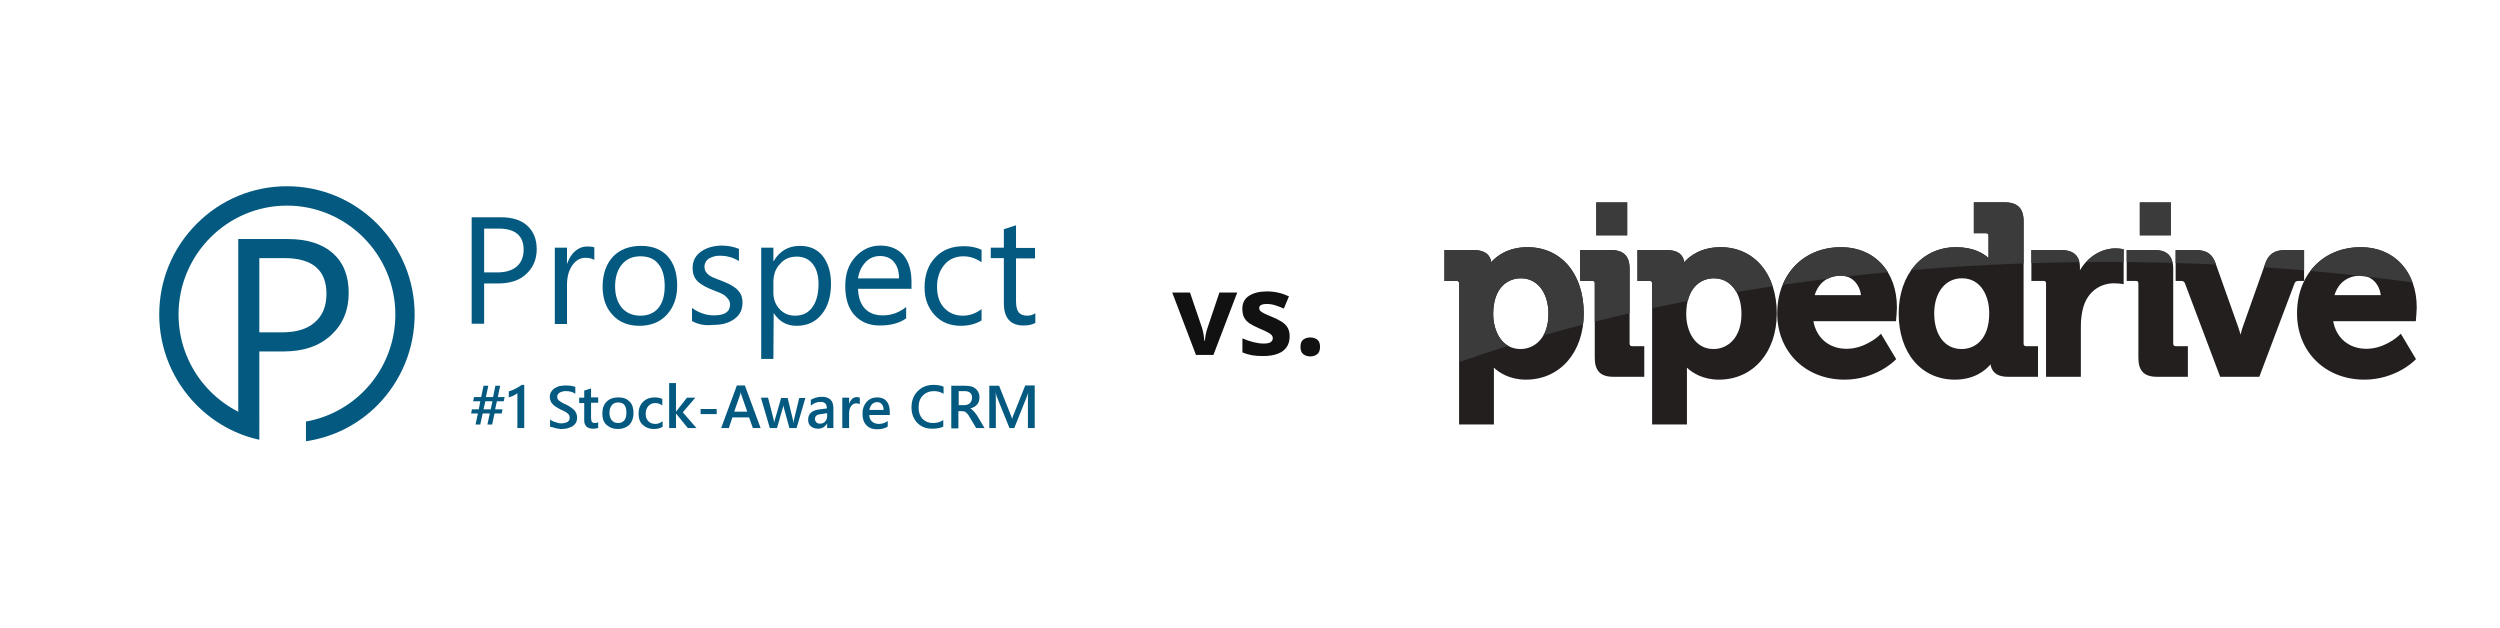 <svg xmlns="http://www.w3.org/2000/svg" xmlns:xlink="http://www.w3.org/1999/xlink" width="689" zoomAndPan="magnify" viewBox="0 0 516.75 129.75" height="173" preserveAspectRatio="xMidYMid meet" version="1.0"><defs><g/><clipPath id="c2586d3d05"><path d="M 329 41.715 L 337 41.715 L 337 49 L 329 49 Z M 329 41.715 " clip-rule="nonzero"/></clipPath><clipPath id="11bdbd628b"><path d="M 442 41.715 L 449 41.715 L 449 49 L 442 49 Z M 442 41.715 " clip-rule="nonzero"/></clipPath><clipPath id="d08c575c81"><path d="M 298.367 51 L 328 51 L 328 88 L 298.367 88 Z M 298.367 51 " clip-rule="nonzero"/></clipPath><clipPath id="af9bed16cc"><path d="M 392 41.715 L 422 41.715 L 422 79 L 392 79 Z M 392 41.715 " clip-rule="nonzero"/></clipPath><clipPath id="635bdb9fd9"><path d="M 474 51 L 499.727 51 L 499.727 79 L 474 79 Z M 474 51 " clip-rule="nonzero"/></clipPath><clipPath id="064bb6f99f"><path d="M 298.367 51 L 328 51 L 328 75 L 298.367 75 Z M 298.367 51 " clip-rule="nonzero"/></clipPath><clipPath id="d37e9deeda"><path d="M 329 41.715 L 337 41.715 L 337 49 L 329 49 Z M 329 41.715 " clip-rule="nonzero"/></clipPath><clipPath id="d935c3596c"><path d="M 395 41.715 L 419 41.715 L 419 56 L 395 56 Z M 395 41.715 " clip-rule="nonzero"/></clipPath><clipPath id="e5dcc9a1b7"><path d="M 442 41.715 L 449 41.715 L 449 49 L 442 49 Z M 442 41.715 " clip-rule="nonzero"/></clipPath></defs><path fill="#045980" d="M 104.309 82.078 L 104.121 82.941 L 102.711 82.941 L 102.344 84.605 L 103.879 84.605 L 103.691 85.469 L 102.219 85.469 L 101.73 87.75 L 100.746 87.75 L 101.238 85.469 L 99.766 85.469 L 99.273 87.75 L 98.293 87.75 L 98.781 85.469 L 97.371 85.469 L 97.555 84.605 L 98.965 84.605 L 99.273 82.941 L 97.801 82.941 L 97.984 82.078 L 99.457 82.078 L 99.949 79.734 L 100.93 79.734 L 100.441 82.078 L 101.914 82.078 L 102.402 79.734 L 103.387 79.734 L 102.895 82.078 Z M 101.789 82.941 L 100.316 82.941 L 99.949 84.605 L 101.422 84.605 Z M 101.789 82.941 " fill-opacity="1" fill-rule="nonzero"/><path fill="#045980" d="M 108.359 79.488 L 108.359 88.488 L 106.945 88.488 L 106.945 81.277 C 106.699 81.461 106.395 81.648 106.148 81.77 C 105.902 81.895 105.535 82.016 105.168 82.141 L 105.168 80.906 C 105.41 80.844 105.656 80.723 105.84 80.66 C 106.086 80.598 106.27 80.477 106.516 80.352 C 106.762 80.23 106.945 80.105 107.191 79.98 C 107.438 79.859 107.621 79.676 107.867 79.551 L 108.359 79.551 Z M 108.359 79.488 " fill-opacity="1" fill-rule="nonzero"/><path fill="#045980" d="M 113.699 88.18 L 113.699 86.703 C 113.82 86.824 114.004 86.949 114.191 87.012 C 114.375 87.133 114.559 87.195 114.805 87.258 C 114.988 87.316 115.234 87.379 115.418 87.441 C 115.602 87.504 115.848 87.504 115.969 87.504 C 116.582 87.504 117.012 87.379 117.32 87.195 C 117.629 87.012 117.75 86.703 117.75 86.332 C 117.75 86.148 117.688 85.961 117.629 85.777 C 117.504 85.652 117.383 85.469 117.199 85.344 C 117.012 85.223 116.828 85.098 116.582 84.977 C 116.34 84.852 116.094 84.73 115.785 84.605 C 115.48 84.422 115.234 84.297 114.926 84.113 C 114.68 83.926 114.434 83.742 114.25 83.559 C 114.066 83.371 113.883 83.125 113.82 82.879 C 113.699 82.633 113.637 82.324 113.637 82.016 C 113.637 81.586 113.762 81.215 113.945 80.969 C 114.129 80.66 114.375 80.414 114.68 80.23 C 114.988 80.043 115.355 79.859 115.723 79.797 C 116.094 79.734 116.523 79.676 116.891 79.676 C 117.812 79.676 118.488 79.797 118.918 79.98 L 118.918 81.398 C 118.426 81.031 117.75 80.844 117.012 80.844 C 116.77 80.844 116.582 80.844 116.34 80.906 C 116.094 80.969 115.91 81.031 115.785 81.094 C 115.602 81.215 115.48 81.277 115.355 81.461 C 115.234 81.586 115.172 81.77 115.172 82.016 C 115.172 82.203 115.234 82.387 115.293 82.508 C 115.355 82.633 115.48 82.758 115.664 82.879 C 115.848 83.004 116.031 83.125 116.215 83.25 C 116.398 83.371 116.707 83.496 117.012 83.621 C 117.32 83.805 117.629 83.926 117.871 84.113 C 118.117 84.297 118.363 84.48 118.609 84.668 C 118.793 84.852 118.977 85.098 119.102 85.406 C 119.223 85.652 119.285 85.961 119.285 86.27 C 119.285 86.703 119.223 87.07 119.039 87.379 C 118.855 87.688 118.609 87.934 118.301 88.121 C 117.996 88.305 117.629 88.426 117.258 88.551 C 116.891 88.613 116.461 88.676 116.031 88.676 C 115.91 88.676 115.723 88.676 115.48 88.613 C 115.293 88.613 115.051 88.551 114.805 88.488 C 114.559 88.426 114.375 88.367 114.191 88.305 C 114.004 88.305 113.82 88.242 113.699 88.18 Z M 113.699 88.18 " fill-opacity="1" fill-rule="nonzero"/><path fill="#045980" d="M 123.703 88.426 C 123.398 88.551 123.09 88.613 122.602 88.613 C 121.371 88.613 120.758 87.996 120.758 86.887 L 120.758 83.312 L 119.715 83.312 L 119.715 82.203 L 120.758 82.203 L 120.758 80.723 L 122.172 80.289 L 122.172 82.141 L 123.645 82.141 L 123.645 83.25 L 122.172 83.25 L 122.172 86.395 C 122.172 86.762 122.23 87.012 122.355 87.195 C 122.477 87.379 122.723 87.441 123.031 87.441 C 123.273 87.441 123.461 87.379 123.645 87.258 L 123.645 88.426 Z M 123.703 88.426 " fill-opacity="1" fill-rule="nonzero"/><path fill="#045980" d="M 127.695 88.676 C 126.711 88.676 125.977 88.367 125.363 87.812 C 124.75 87.258 124.504 86.453 124.504 85.469 C 124.504 84.422 124.809 83.559 125.422 83.004 C 126.039 82.387 126.836 82.141 127.879 82.141 C 128.859 82.141 129.598 82.449 130.148 83.004 C 130.703 83.559 130.949 84.359 130.949 85.406 C 130.949 86.395 130.641 87.195 130.09 87.812 C 129.477 88.367 128.676 88.676 127.695 88.676 Z M 127.758 83.188 C 127.203 83.188 126.773 83.371 126.469 83.742 C 126.16 84.113 125.977 84.668 125.977 85.344 C 125.977 86.023 126.16 86.516 126.469 86.887 C 126.773 87.258 127.203 87.441 127.758 87.441 C 128.309 87.441 128.738 87.258 129.047 86.887 C 129.352 86.516 129.477 85.961 129.477 85.285 C 129.477 84.605 129.352 84.051 129.047 83.68 C 128.738 83.312 128.309 83.188 127.758 83.188 Z M 127.758 83.188 " fill-opacity="1" fill-rule="nonzero"/><path fill="#045980" d="M 136.902 88.242 C 136.41 88.551 135.797 88.676 135.121 88.676 C 134.203 88.676 133.465 88.367 132.852 87.812 C 132.238 87.258 131.992 86.453 131.992 85.531 C 131.992 84.48 132.297 83.68 132.914 83.066 C 133.527 82.449 134.324 82.141 135.367 82.141 C 135.922 82.141 136.41 82.262 136.902 82.449 L 136.902 83.805 C 136.473 83.496 135.98 83.312 135.492 83.312 C 134.875 83.312 134.387 83.496 134.016 83.926 C 133.648 84.359 133.465 84.852 133.465 85.531 C 133.465 86.207 133.648 86.703 134.016 87.07 C 134.387 87.441 134.875 87.625 135.492 87.625 C 135.98 87.625 136.473 87.441 136.965 87.07 L 136.965 88.242 Z M 136.902 88.242 " fill-opacity="1" fill-rule="nonzero"/><path fill="#045980" d="M 143.961 88.488 L 142.18 88.488 L 139.727 85.469 L 139.727 88.488 L 138.312 88.488 L 138.312 79.18 L 139.727 79.18 L 139.727 85.098 L 141.996 82.203 L 143.715 82.203 L 141.137 85.223 Z M 143.961 88.488 " fill-opacity="1" fill-rule="nonzero"/><path fill="#045980" d="M 144.82 84.543 L 148.137 84.543 L 148.137 85.594 L 144.82 85.594 Z M 144.82 84.543 " fill-opacity="1" fill-rule="nonzero"/><path fill="#045980" d="M 157.223 88.488 L 155.625 88.488 L 154.828 86.27 L 151.391 86.27 L 150.652 88.488 L 149.059 88.488 L 152.309 79.676 L 153.969 79.676 Z M 154.457 85.098 L 153.23 81.586 C 153.168 81.461 153.168 81.277 153.109 81.031 C 153.047 81.277 153.047 81.461 152.984 81.586 L 151.758 85.098 Z M 154.457 85.098 " fill-opacity="1" fill-rule="nonzero"/><path fill="#045980" d="M 166.488 82.203 L 164.648 88.488 L 163.176 88.488 L 162.008 84.234 C 161.949 84.051 161.949 83.867 161.949 83.68 C 161.949 83.805 161.887 83.988 161.824 84.234 L 160.598 88.488 L 159.125 88.488 L 157.281 82.203 L 158.754 82.203 L 159.922 86.762 C 159.984 86.887 159.984 87.07 159.984 87.316 L 160.043 87.316 C 160.043 87.133 160.105 86.949 160.168 86.762 L 161.457 82.262 L 162.809 82.262 L 163.91 86.824 C 163.973 86.949 163.973 87.133 163.973 87.379 L 164.035 87.379 C 164.035 87.258 164.098 87.07 164.098 86.824 L 165.199 82.262 L 166.488 82.262 Z M 166.488 82.203 " fill-opacity="1" fill-rule="nonzero"/><path fill="#045980" d="M 172.32 88.488 L 170.973 88.488 L 170.973 87.504 C 170.543 88.242 169.926 88.613 169.066 88.613 C 168.453 88.613 167.965 88.426 167.594 88.121 C 167.227 87.812 167.043 87.316 167.043 86.762 C 167.043 85.594 167.719 84.914 169.066 84.668 L 170.91 84.422 C 170.91 83.496 170.48 83.066 169.621 83.066 C 168.883 83.066 168.207 83.312 167.594 83.867 L 167.594 82.633 C 168.27 82.262 169.008 82.016 169.867 82.016 C 171.461 82.016 172.262 82.816 172.262 84.359 L 172.262 88.488 Z M 170.973 85.406 L 169.684 85.594 C 169.254 85.652 168.945 85.715 168.762 85.898 C 168.578 86.023 168.453 86.27 168.453 86.641 C 168.453 86.887 168.578 87.133 168.762 87.316 C 168.945 87.504 169.191 87.566 169.496 87.566 C 169.926 87.566 170.297 87.441 170.543 87.133 C 170.848 86.824 170.973 86.453 170.973 85.961 Z M 170.973 85.406 " fill-opacity="1" fill-rule="nonzero"/><path fill="#045980" d="M 177.723 83.559 C 177.539 83.434 177.293 83.371 176.988 83.371 C 176.559 83.371 176.188 83.559 175.945 83.926 C 175.637 84.297 175.512 84.852 175.512 85.469 L 175.512 88.488 L 174.102 88.488 L 174.102 82.203 L 175.512 82.203 L 175.512 83.496 C 175.637 83.066 175.883 82.695 176.129 82.449 C 176.434 82.203 176.742 82.078 177.109 82.078 C 177.355 82.078 177.539 82.141 177.723 82.203 Z M 177.723 83.559 " fill-opacity="1" fill-rule="nonzero"/><path fill="#045980" d="M 183.984 85.777 L 179.688 85.777 C 179.688 86.332 179.871 86.824 180.242 87.133 C 180.609 87.441 181.039 87.625 181.652 87.625 C 182.328 87.625 182.941 87.441 183.492 87.012 L 183.492 88.18 C 182.941 88.551 182.145 88.734 181.223 88.734 C 180.301 88.734 179.566 88.426 179.074 87.871 C 178.523 87.316 178.277 86.516 178.277 85.469 C 178.277 84.48 178.582 83.68 179.137 83.066 C 179.688 82.449 180.426 82.141 181.285 82.141 C 182.145 82.141 182.82 82.387 183.25 82.941 C 183.738 83.496 183.922 84.234 183.922 85.223 L 183.922 85.777 Z M 182.633 84.73 C 182.633 84.234 182.512 83.805 182.266 83.559 C 182.02 83.25 181.715 83.125 181.285 83.125 C 180.855 83.125 180.547 83.25 180.242 83.559 C 179.934 83.867 179.812 84.234 179.688 84.73 Z M 182.633 84.73 " fill-opacity="1" fill-rule="nonzero"/><path fill="#045980" d="M 195.094 88.121 C 194.422 88.488 193.621 88.613 192.641 88.613 C 191.352 88.613 190.367 88.18 189.57 87.379 C 188.836 86.578 188.406 85.531 188.406 84.234 C 188.406 82.816 188.836 81.707 189.695 80.844 C 190.555 79.98 191.656 79.551 192.945 79.551 C 193.805 79.551 194.48 79.676 195.035 79.922 L 195.035 81.398 C 194.422 81.031 193.805 80.844 193.07 80.844 C 192.148 80.844 191.352 81.152 190.738 81.77 C 190.125 82.387 189.879 83.188 189.879 84.234 C 189.879 85.223 190.125 85.961 190.676 86.578 C 191.227 87.133 191.965 87.441 192.824 87.441 C 193.621 87.441 194.359 87.258 194.973 86.824 L 194.973 88.121 Z M 195.094 88.121 " fill-opacity="1" fill-rule="nonzero"/><path fill="#045980" d="M 203.504 88.488 L 201.785 88.488 L 200.375 86.148 C 200.25 85.898 200.129 85.715 200.008 85.594 C 199.883 85.469 199.762 85.285 199.637 85.223 C 199.516 85.098 199.391 85.039 199.207 85.039 C 199.023 85.039 198.902 84.977 198.719 84.977 L 198.102 84.977 L 198.102 88.551 L 196.629 88.551 L 196.629 79.734 L 199.516 79.734 C 199.945 79.734 200.312 79.797 200.68 79.859 C 201.051 79.922 201.355 80.105 201.602 80.289 C 201.848 80.477 202.031 80.723 202.215 81.031 C 202.34 81.34 202.461 81.648 202.461 82.078 C 202.461 82.387 202.398 82.695 202.34 82.941 C 202.277 83.188 202.094 83.434 201.969 83.621 C 201.785 83.805 201.602 83.988 201.355 84.113 C 201.109 84.234 200.867 84.359 200.559 84.422 C 200.742 84.48 200.867 84.605 200.988 84.73 C 201.109 84.852 201.234 84.977 201.297 85.039 C 201.418 85.16 201.48 85.285 201.602 85.406 C 201.727 85.531 201.848 85.715 201.969 85.898 Z M 198.164 80.906 L 198.164 83.742 L 199.391 83.742 C 199.637 83.742 199.82 83.68 200.008 83.621 C 200.191 83.559 200.375 83.434 200.496 83.312 C 200.621 83.188 200.742 83.004 200.805 82.816 C 200.867 82.633 200.926 82.449 200.926 82.203 C 200.926 81.77 200.805 81.461 200.559 81.215 C 200.312 80.969 199.883 80.844 199.391 80.844 L 198.164 80.844 Z M 198.164 80.906 " fill-opacity="1" fill-rule="nonzero"/><path fill="#045980" d="M 213.941 88.488 L 212.469 88.488 L 212.469 82.816 C 212.469 82.324 212.469 81.77 212.527 81.094 C 212.469 81.461 212.344 81.77 212.285 81.895 L 209.645 88.488 L 208.66 88.488 L 206.023 81.953 C 205.961 81.77 205.898 81.461 205.777 81.094 C 205.84 81.461 205.84 82.016 205.84 82.816 L 205.84 88.488 L 204.488 88.488 L 204.488 79.734 L 206.512 79.734 L 208.848 85.594 C 209.031 86.023 209.152 86.395 209.215 86.578 C 209.336 86.086 209.461 85.777 209.582 85.531 L 211.914 79.676 L 213.879 79.676 L 213.879 88.488 Z M 213.941 88.488 " fill-opacity="1" fill-rule="nonzero"/><path fill="#045980" d="M 77.973 46.262 C 73 41.27 66.371 38.496 59.312 38.496 C 52.254 38.496 45.621 41.27 40.652 46.262 C 35.617 51.316 32.914 57.977 32.914 65.004 C 32.914 72.031 35.68 78.75 40.652 83.742 C 44.273 87.379 48.754 89.844 53.602 90.895 L 53.602 86.762 C 44.027 84.234 36.906 75.422 36.906 65.004 C 36.906 52.613 46.973 42.5 59.312 42.5 C 71.648 42.5 81.719 52.613 81.719 65.004 C 81.719 76.098 73.738 85.285 63.242 87.133 L 63.242 91.203 C 68.828 90.398 73.984 87.812 78.035 83.742 C 82.945 78.75 85.707 72.09 85.707 65.004 C 85.707 57.914 82.945 51.316 77.973 46.262 " fill-opacity="1" fill-rule="nonzero"/><path fill="#045980" d="M 53.602 72.707 L 53.602 86.824 L 49.246 86.824 L 49.246 49.406 L 59.496 49.406 C 63.484 49.406 66.555 50.391 68.766 52.305 C 70.977 54.277 72.078 56.988 72.078 60.562 C 72.078 64.141 70.852 67.035 68.457 69.254 C 66.004 71.535 62.75 72.645 58.574 72.645 L 53.602 72.645 Z M 53.602 53.352 L 53.602 68.699 L 58.207 68.699 C 61.215 68.699 63.547 68.023 65.082 66.605 C 66.68 65.25 67.477 63.277 67.477 60.75 C 67.477 55.816 64.59 53.352 58.758 53.352 Z M 53.602 53.352 " fill-opacity="1" fill-rule="nonzero"/><path fill="#045980" d="M 100.07 58.59 L 100.07 66.914 L 97.492 66.914 L 97.492 44.906 L 103.508 44.906 C 105.84 44.906 107.684 45.461 108.973 46.633 C 110.262 47.805 110.938 49.406 110.938 51.5 C 110.938 53.598 110.199 55.324 108.789 56.617 C 107.375 57.977 105.41 58.59 102.957 58.59 Z M 100.07 47.25 L 100.07 56.309 L 102.773 56.309 C 104.551 56.309 105.902 55.879 106.824 55.078 C 107.746 54.277 108.234 53.105 108.234 51.625 C 108.234 48.727 106.516 47.25 103.078 47.25 Z M 100.07 47.25 " fill-opacity="1" fill-rule="nonzero"/><path fill="#045980" d="M 122.906 53.781 C 122.477 53.473 121.863 53.289 121.004 53.289 C 119.961 53.289 119.039 53.781 118.305 54.832 C 117.566 55.879 117.199 57.234 117.199 58.961 L 117.199 66.977 L 114.68 66.977 L 114.68 51.195 L 117.199 51.195 L 117.199 54.461 L 117.258 54.461 C 117.629 53.352 118.18 52.488 118.918 51.871 C 119.652 51.254 120.453 50.945 121.371 50.945 C 122.047 50.945 122.539 51.008 122.844 51.133 L 122.844 53.781 Z M 122.906 53.781 " fill-opacity="1" fill-rule="nonzero"/><path fill="#045980" d="M 132.176 67.344 C 129.844 67.344 128 66.605 126.652 65.125 C 125.238 63.645 124.562 61.672 124.562 59.27 C 124.562 56.617 125.301 54.586 126.711 53.043 C 128.125 51.562 130.09 50.824 132.543 50.824 C 134.875 50.824 136.719 51.562 138.008 52.98 C 139.297 54.398 139.973 56.434 139.973 59.023 C 139.973 61.551 139.234 63.523 137.824 65.062 C 136.473 66.543 134.57 67.344 132.176 67.344 Z M 132.359 52.98 C 130.766 52.98 129.477 53.535 128.555 54.645 C 127.633 55.754 127.141 57.297 127.141 59.207 C 127.141 61.059 127.633 62.535 128.555 63.645 C 129.477 64.695 130.766 65.25 132.359 65.25 C 133.957 65.25 135.246 64.695 136.105 63.645 C 136.965 62.598 137.395 61.059 137.395 59.145 C 137.395 57.172 136.965 55.633 136.105 54.586 C 135.246 53.473 134.016 52.98 132.359 52.98 Z M 132.359 52.98 " fill-opacity="1" fill-rule="nonzero"/><path fill="#045980" d="M 143.039 66.359 L 143.039 63.645 C 144.391 64.633 145.926 65.188 147.582 65.188 C 149.793 65.188 150.898 64.449 150.898 62.969 C 150.898 62.535 150.777 62.168 150.59 61.922 C 150.406 61.672 150.16 61.363 149.855 61.117 C 149.547 60.871 149.18 60.688 148.75 60.504 C 148.32 60.316 147.828 60.133 147.34 59.949 C 146.664 59.699 146.047 59.391 145.496 59.086 C 144.945 58.777 144.516 58.469 144.207 58.16 C 143.84 57.789 143.594 57.418 143.41 56.926 C 143.227 56.496 143.164 55.941 143.164 55.324 C 143.164 54.586 143.348 53.906 143.656 53.352 C 143.961 52.797 144.453 52.305 145.004 51.934 C 145.559 51.562 146.234 51.254 146.906 51.07 C 147.582 50.887 148.383 50.762 149.117 50.762 C 150.469 50.762 151.695 51.008 152.738 51.441 L 152.738 53.969 C 151.574 53.227 150.285 52.859 148.75 52.859 C 148.258 52.859 147.828 52.918 147.461 53.043 C 147.094 53.168 146.785 53.289 146.477 53.473 C 146.234 53.66 145.988 53.906 145.863 54.152 C 145.742 54.398 145.617 54.707 145.617 55.078 C 145.617 55.508 145.68 55.816 145.863 56.125 C 146.047 56.434 146.234 56.617 146.539 56.863 C 146.848 57.051 147.152 57.297 147.582 57.418 C 148.012 57.605 148.441 57.789 148.996 57.977 C 149.672 58.223 150.285 58.531 150.836 58.777 C 151.391 59.086 151.879 59.391 152.25 59.699 C 152.617 60.07 152.926 60.441 153.168 60.934 C 153.355 61.363 153.477 61.922 153.477 62.598 C 153.477 63.398 153.293 64.078 152.984 64.633 C 152.68 65.188 152.188 65.68 151.637 66.051 C 151.082 66.422 150.406 66.727 149.672 66.914 C 148.934 67.098 148.137 67.16 147.34 67.16 C 145.617 67.344 144.27 67.035 143.039 66.359 Z M 143.039 66.359 " fill-opacity="1" fill-rule="nonzero"/><path fill="#045980" d="M 159.922 64.695 L 159.859 74.188 L 157.344 74.188 L 157.344 51.195 L 159.859 51.195 L 159.859 53.969 L 159.922 53.969 C 161.148 51.871 162.992 50.824 165.324 50.824 C 167.348 50.824 168.945 51.5 170.051 52.918 C 171.156 54.336 171.77 56.25 171.77 58.59 C 171.77 61.242 171.156 63.336 169.867 64.941 C 168.578 66.543 166.859 67.344 164.648 67.344 C 162.562 67.344 161.027 66.422 159.922 64.695 Z M 159.859 58.344 L 159.859 60.562 C 159.859 61.859 160.289 62.969 161.148 63.895 C 162.008 64.816 163.051 65.25 164.34 65.25 C 165.875 65.25 167.043 64.695 167.902 63.523 C 168.762 62.352 169.191 60.75 169.191 58.652 C 169.191 56.926 168.762 55.508 167.965 54.523 C 167.164 53.535 166.059 53.043 164.711 53.043 C 163.238 53.043 162.07 53.535 161.211 54.586 C 160.289 55.508 159.859 56.805 159.859 58.344 Z M 159.859 58.344 " fill-opacity="1" fill-rule="nonzero"/><path fill="#045980" d="M 188.406 59.699 L 177.355 59.699 C 177.418 61.426 177.848 62.781 178.766 63.77 C 179.688 64.754 180.914 65.188 182.449 65.188 C 184.23 65.188 185.828 64.633 187.301 63.461 L 187.301 65.805 C 185.949 66.789 184.109 67.281 181.836 67.281 C 179.625 67.281 177.906 66.543 176.617 65.125 C 175.328 63.707 174.715 61.672 174.715 59.086 C 174.715 56.617 175.391 54.645 176.805 53.105 C 178.215 51.562 179.934 50.762 181.961 50.762 C 183.984 50.762 185.582 51.441 186.746 52.734 C 187.852 54.09 188.406 55.941 188.406 58.281 Z M 185.828 57.543 C 185.828 56.062 185.457 54.953 184.781 54.152 C 184.109 53.352 183.125 52.918 181.898 52.918 C 180.73 52.918 179.688 53.352 178.891 54.215 C 178.094 55.078 177.539 56.188 177.355 57.543 Z M 185.828 57.543 " fill-opacity="1" fill-rule="nonzero"/><path fill="#045980" d="M 202.891 66.234 C 201.664 66.977 200.25 67.344 198.594 67.344 C 196.383 67.344 194.543 66.605 193.191 65.125 C 191.844 63.645 191.105 61.797 191.105 59.453 C 191.105 56.863 191.844 54.77 193.316 53.227 C 194.789 51.625 196.754 50.887 199.27 50.887 C 200.621 50.887 201.848 51.133 202.891 51.625 L 202.891 54.215 C 201.727 53.414 200.496 52.98 199.148 52.98 C 197.551 52.98 196.199 53.535 195.219 54.707 C 194.234 55.879 193.684 57.359 193.684 59.27 C 193.684 61.117 194.176 62.598 195.156 63.645 C 196.141 64.695 197.43 65.25 199.023 65.25 C 200.375 65.25 201.664 64.816 202.891 63.895 Z M 202.891 66.234 " fill-opacity="1" fill-rule="nonzero"/><path fill="#045980" d="M 213.941 66.789 C 213.328 67.098 212.59 67.281 211.609 67.281 C 208.848 67.281 207.496 65.742 207.496 62.66 L 207.496 53.352 L 204.793 53.352 L 204.793 51.195 L 207.496 51.195 L 207.496 47.371 L 210.012 46.57 L 210.012 51.254 L 213.941 51.254 L 213.941 53.414 L 210.012 53.414 L 210.012 62.289 C 210.012 63.336 210.195 64.078 210.566 64.57 C 210.934 65.004 211.484 65.25 212.344 65.25 C 212.957 65.25 213.512 65.062 214.004 64.754 L 214.004 66.789 Z M 213.941 66.789 " fill-opacity="1" fill-rule="nonzero"/><g fill="#111111" fill-opacity="1"><g transform="translate(242.3, 73.359)"><g><path d="M 4.906 0 L 0 -12.891 L 3.672 -12.891 L 6.172 -5.547 C 6.305 -5.117 6.41 -4.664 6.484 -4.188 C 6.566 -3.707 6.625 -3.281 6.656 -2.906 L 6.75 -2.906 C 6.781 -3.312 6.836 -3.742 6.922 -4.203 C 7.016 -4.672 7.133 -5.117 7.281 -5.547 L 9.75 -12.891 L 13.438 -12.891 L 8.516 0 Z M 4.906 0 "/></g></g></g><g fill="#111111" fill-opacity="1"><g transform="translate(255.728, 73.359)"><g><path d="M 10.844 -3.828 C 10.844 -2.953 10.633 -2.211 10.219 -1.609 C 9.812 -1.004 9.195 -0.547 8.375 -0.234 C 7.562 0.078 6.551 0.234 5.344 0.234 C 4.438 0.234 3.66 0.176 3.016 0.062 C 2.379 -0.051 1.734 -0.242 1.078 -0.516 L 1.078 -3.422 C 1.773 -3.109 2.523 -2.848 3.328 -2.641 C 4.141 -2.441 4.848 -2.344 5.453 -2.344 C 6.141 -2.344 6.629 -2.441 6.922 -2.641 C 7.211 -2.848 7.359 -3.117 7.359 -3.453 C 7.359 -3.66 7.301 -3.848 7.188 -4.016 C 7.07 -4.191 6.816 -4.391 6.422 -4.609 C 6.023 -4.836 5.41 -5.125 4.578 -5.469 C 3.766 -5.812 3.098 -6.156 2.578 -6.5 C 2.066 -6.844 1.688 -7.25 1.438 -7.719 C 1.188 -8.195 1.062 -8.801 1.062 -9.531 C 1.062 -10.727 1.523 -11.625 2.453 -12.219 C 3.379 -12.82 4.617 -13.125 6.172 -13.125 C 6.961 -13.125 7.723 -13.039 8.453 -12.875 C 9.18 -12.719 9.93 -12.461 10.703 -12.109 L 9.641 -9.578 C 9.004 -9.859 8.398 -10.086 7.828 -10.266 C 7.266 -10.441 6.691 -10.531 6.109 -10.531 C 5.598 -10.531 5.207 -10.457 4.938 -10.312 C 4.676 -10.176 4.547 -9.969 4.547 -9.688 C 4.547 -9.477 4.613 -9.289 4.75 -9.125 C 4.883 -8.969 5.145 -8.789 5.531 -8.594 C 5.926 -8.395 6.5 -8.145 7.25 -7.844 C 7.977 -7.539 8.609 -7.223 9.141 -6.891 C 9.68 -6.566 10.098 -6.164 10.391 -5.688 C 10.691 -5.207 10.844 -4.586 10.844 -3.828 Z M 10.844 -3.828 "/></g></g></g><g fill="#111111" fill-opacity="1"><g transform="translate(267.462, 73.359)"><g><path d="M 1.344 -1.656 C 1.344 -2.375 1.539 -2.879 1.938 -3.172 C 2.332 -3.461 2.812 -3.609 3.375 -3.609 C 3.926 -3.609 4.398 -3.461 4.797 -3.172 C 5.191 -2.879 5.391 -2.375 5.391 -1.656 C 5.391 -0.957 5.191 -0.453 4.797 -0.141 C 4.398 0.16 3.926 0.312 3.375 0.312 C 2.812 0.312 2.332 0.16 1.938 -0.141 C 1.539 -0.453 1.344 -0.957 1.344 -1.656 Z M 1.344 -1.656 "/></g></g></g><g clip-path="url(#c2586d3d05)"><path fill="#525254" d="M 329.93 41.828 L 336.348 41.828 L 336.348 48.648 L 329.93 48.648 Z M 329.93 41.828 " fill-opacity="1" fill-rule="nonzero"/></g><g clip-path="url(#11bdbd628b)"><path fill="#525254" d="M 442.297 41.828 L 448.715 41.828 L 448.715 48.648 L 442.297 48.648 Z M 442.297 41.828 " fill-opacity="1" fill-rule="nonzero"/></g><g clip-path="url(#d08c575c81)"><path fill="#231f1f" d="M 315.742 51.094 C 311.699 51.094 309.359 52.926 308.23 54.191 C 308.098 53.102 307.383 51.688 304.602 51.688 L 298.562 51.688 L 298.562 58.066 L 301.039 58.066 C 301.457 58.066 301.594 58.199 301.594 58.621 L 301.594 87.742 L 308.793 87.742 L 308.793 76.812 C 308.793 76.52 308.785 76.242 308.777 75.996 C 309.902 77.039 312.051 78.473 315.406 78.473 C 322.441 78.473 327.363 72.844 327.363 64.785 C 327.363 56.598 322.691 51.094 315.742 51.094 M 314.281 72.145 C 310.406 72.145 308.645 68.402 308.645 64.934 C 308.645 59.469 311.605 57.523 314.379 57.523 C 317.777 57.523 320.062 60.48 320.062 64.883 C 320.062 69.902 317.156 72.145 314.281 72.145 " fill-opacity="1" fill-rule="nonzero"/></g><path fill="#231f1f" d="M 336.84 70.996 L 336.84 55.566 C 336.84 52.957 335.594 51.688 333.039 51.688 L 326.609 51.688 L 326.609 58.066 L 329.086 58.066 C 329.504 58.066 329.637 58.199 329.637 58.621 L 329.637 74 C 329.637 76.645 330.844 77.879 333.43 77.879 L 339.871 77.879 L 339.871 71.555 L 337.391 71.555 C 336.992 71.555 336.84 71.395 336.84 70.996 " fill-opacity="1" fill-rule="nonzero"/><path fill="#231f1f" d="M 355.645 51.094 C 351.598 51.094 349.262 52.926 348.129 54.191 C 347.992 53.102 347.285 51.688 344.504 51.688 L 338.461 51.688 L 338.461 58.066 L 340.938 58.066 C 341.355 58.066 341.492 58.199 341.492 58.621 L 341.492 87.742 L 348.691 87.742 L 348.691 76.812 C 348.691 76.52 348.688 76.242 348.676 75.996 C 349.797 77.039 351.949 78.473 355.305 78.473 C 362.34 78.473 367.258 72.844 367.258 64.785 C 367.258 56.598 362.59 51.094 355.645 51.094 M 354.176 72.145 C 350.309 72.145 348.543 68.402 348.543 64.934 C 348.543 59.469 351.504 57.523 354.277 57.523 C 357.676 57.523 359.961 60.48 359.961 64.883 C 359.961 69.902 357.059 72.145 354.176 72.145 " fill-opacity="1" fill-rule="nonzero"/><path fill="#231f1f" d="M 380.527 51.094 C 372.773 51.094 367.352 56.727 367.352 64.785 C 367.352 72.715 373.203 78.473 381.266 78.473 C 387.609 78.473 391.484 74.684 391.648 74.523 L 391.938 74.234 L 388.801 68.984 L 388.336 69.43 C 388.305 69.453 385.461 72.098 381.703 72.098 C 378.094 72.098 375.453 69.879 374.832 66.391 L 391.902 66.391 L 391.941 65.918 C 391.953 65.852 392.094 64.305 392.094 63.551 C 392.094 56.102 387.445 51.094 380.527 51.094 M 375.098 61.004 C 375.879 58.434 377.832 56.977 380.527 56.977 C 382.695 56.977 384.367 58.641 384.66 61.004 L 375.098 61.004 " fill-opacity="1" fill-rule="nonzero"/><g clip-path="url(#af9bed16cc)"><path fill="#231f1f" d="M 418.277 70.996 L 418.277 45.707 C 418.277 43.098 417.012 41.828 414.43 41.828 L 407.996 41.828 L 407.996 48.207 L 410.473 48.207 C 410.887 48.207 411.027 48.34 411.027 48.762 L 411.027 53.336 C 409.965 52.367 407.887 51.094 404.316 51.094 C 397.332 51.094 392.457 56.727 392.457 64.785 C 392.457 72.973 397.129 78.473 404.074 78.473 C 408.047 78.473 410.336 76.613 411.453 75.316 C 411.598 76.445 412.324 77.879 415.016 77.879 L 421.254 77.879 L 421.254 71.555 L 418.828 71.555 C 418.43 71.555 418.277 71.395 418.277 70.996 M 405.438 72.145 C 402.016 72.145 399.801 69.254 399.801 64.785 C 399.801 60.441 402.105 57.523 405.539 57.523 C 409.43 57.523 411.172 61.141 411.172 64.738 C 411.172 70.203 408.207 72.145 405.438 72.145 " fill-opacity="1" fill-rule="nonzero"/></g><path fill="#231f1f" d="M 437.312 51.34 C 434.316 51.34 431.555 53.086 429.922 55.867 L 429.922 55.266 C 429.922 52.895 428.621 51.688 426.074 51.688 L 419.887 51.688 L 419.887 58.066 L 422.359 58.066 C 422.777 58.066 422.914 58.199 422.914 58.621 L 422.914 77.879 L 430.113 77.879 L 430.113 67.395 C 430.113 66.016 430.285 64.688 430.629 63.457 C 431.711 59.844 434.59 58.559 436.918 58.559 C 437.746 58.559 438.348 58.645 438.355 58.648 L 438.957 58.738 L 438.957 51.52 L 438.52 51.445 C 438.496 51.441 437.887 51.34 437.312 51.34 " fill-opacity="1" fill-rule="nonzero"/><path fill="#231f1f" d="M 449.203 70.996 L 449.203 55.566 C 449.203 52.957 447.965 51.688 445.41 51.688 L 439.59 51.688 L 439.59 58.066 L 441.449 58.066 C 441.871 58.066 442.004 58.199 442.004 58.621 L 442.004 74 C 442.004 76.645 443.211 77.879 445.801 77.879 L 452.234 77.879 L 452.234 71.555 L 449.758 71.555 C 449.359 71.555 449.203 71.395 449.203 70.996 " fill-opacity="1" fill-rule="nonzero"/><path fill="#231f1f" d="M 476.254 58.066 L 476.254 51.688 L 472.414 51.688 C 470.168 51.688 468.965 52.473 468.254 54.402 L 463.562 67.625 C 463.398 68.113 463.246 68.664 463.117 69.191 C 462.98 68.66 462.82 68.105 462.641 67.613 L 457.949 54.398 C 457.227 52.449 456.066 51.688 453.789 51.688 L 449.707 51.688 L 449.707 58.066 L 450.766 58.066 C 451.328 58.066 451.508 58.258 451.645 58.613 L 458.906 77.879 L 467 77.879 L 474.266 58.613 C 474.398 58.258 474.586 58.066 475.148 58.066 L 476.254 58.066 " fill-opacity="1" fill-rule="nonzero"/><g clip-path="url(#635bdb9fd9)"><path fill="#231f1f" d="M 499.387 65.918 C 499.395 65.852 499.539 64.305 499.539 63.551 C 499.539 56.102 494.891 51.094 487.969 51.094 C 480.215 51.094 474.797 56.727 474.797 64.785 C 474.797 72.715 480.641 78.473 488.707 78.473 C 495.051 78.473 498.926 74.684 499.09 74.523 L 499.383 74.234 L 496.254 68.984 L 495.777 69.43 C 495.75 69.453 492.891 72.098 489.145 72.098 C 485.535 72.098 482.895 69.879 482.27 66.391 L 499.348 66.391 Z M 482.539 61.004 C 483.328 58.434 485.273 56.977 487.969 56.977 C 490.145 56.977 491.805 58.641 492.102 61.004 Z M 482.539 61.004 " fill-opacity="1" fill-rule="nonzero"/></g><path fill="#3b3b3c" d="M 437.312 51.34 C 434.984 51.34 432.816 52.402 431.191 54.172 C 432.562 54.156 433.945 54.148 435.328 54.148 C 436.543 54.148 437.75 54.156 438.957 54.164 L 438.957 51.52 L 438.52 51.445 C 438.496 51.441 437.887 51.34 437.312 51.34 " fill-opacity="1" fill-rule="nonzero"/><path fill="#3b3b3c" d="M 468.254 54.402 L 467.957 55.242 C 470.742 55.434 473.504 55.648 476.254 55.887 L 476.254 51.688 L 472.414 51.688 C 470.168 51.688 468.965 52.473 468.254 54.402 " fill-opacity="1" fill-rule="nonzero"/><g clip-path="url(#064bb6f99f)"><path fill="#3b3b3c" d="M 315.742 51.094 C 311.699 51.094 309.359 52.926 308.23 54.191 C 308.098 53.102 307.383 51.688 304.602 51.688 L 298.562 51.688 L 298.562 58.066 L 301.039 58.066 C 301.457 58.066 301.594 58.199 301.594 58.621 L 301.594 74.848 C 304.902 73.688 308.289 72.57 311.746 71.492 C 309.629 70.273 308.645 67.527 308.645 64.934 C 308.645 59.469 311.605 57.523 314.379 57.523 C 317.777 57.523 320.062 60.48 320.062 64.883 C 320.062 66.73 319.664 68.199 319.023 69.32 C 321.711 68.551 324.438 67.805 327.207 67.09 C 327.293 66.344 327.363 65.578 327.363 64.785 C 327.363 56.598 322.691 51.094 315.742 51.094 " fill-opacity="1" fill-rule="nonzero"/></g><path fill="#3b3b3c" d="M 333.039 51.688 L 326.609 51.688 L 326.609 58.066 L 329.086 58.066 C 329.504 58.066 329.637 58.199 329.637 58.621 L 329.637 66.477 C 332.012 65.883 334.406 65.301 336.84 64.746 L 336.84 55.566 C 336.84 52.957 335.594 51.688 333.039 51.688 " fill-opacity="1" fill-rule="nonzero"/><g clip-path="url(#d37e9deeda)"><path fill="#3b3b3c" d="M 329.93 41.828 L 336.348 41.828 L 336.348 48.648 L 329.93 48.648 Z M 329.93 41.828 " fill-opacity="1" fill-rule="nonzero"/></g><path fill="#3b3b3c" d="M 355.645 51.094 C 351.598 51.094 349.262 52.926 348.129 54.191 C 347.992 53.102 347.285 51.688 344.504 51.688 L 338.461 51.688 L 338.461 58.066 L 340.938 58.066 C 341.355 58.066 341.492 58.199 341.492 58.621 L 341.492 63.707 C 343.926 63.188 346.395 62.684 348.875 62.199 C 349.699 58.828 352.039 57.523 354.277 57.523 C 356.305 57.523 357.918 58.59 358.906 60.371 C 361.391 59.953 363.891 59.551 366.414 59.168 C 364.773 54.184 360.848 51.094 355.645 51.094 " fill-opacity="1" fill-rule="nonzero"/><path fill="#3b3b3c" d="M 380.527 51.094 C 374.863 51.094 370.453 54.105 368.484 58.867 C 371.547 58.422 374.637 58.008 377.758 57.621 C 378.555 57.203 379.484 56.98 380.527 56.98 C 380.926 56.98 381.293 57.055 381.652 57.156 C 384.48 56.832 387.336 56.535 390.215 56.262 C 388.234 53.023 384.82 51.094 380.527 51.094 " fill-opacity="1" fill-rule="nonzero"/><g clip-path="url(#d935c3596c)"><path fill="#3b3b3c" d="M 414.43 41.828 L 407.996 41.828 L 407.996 48.207 L 410.473 48.207 C 410.887 48.207 411.027 48.34 411.027 48.762 L 411.027 53.336 C 409.965 52.367 407.887 51.094 404.316 51.094 C 400.406 51.094 397.16 52.859 395.055 55.828 C 402.664 55.184 410.41 54.723 418.277 54.441 L 418.277 45.707 C 418.277 43.098 417.012 41.828 414.43 41.828 " fill-opacity="1" fill-rule="nonzero"/></g><path fill="#3b3b3c" d="M 426.074 51.688 L 419.883 51.688 L 419.883 54.398 C 423.168 54.293 426.469 54.215 429.797 54.176 C 429.43 52.531 428.191 51.688 426.074 51.688 " fill-opacity="1" fill-rule="nonzero"/><g clip-path="url(#e5dcc9a1b7)"><path fill="#3b3b3c" d="M 442.297 41.828 L 448.715 41.828 L 448.715 48.648 L 442.297 48.648 Z M 442.297 41.828 " fill-opacity="1" fill-rule="nonzero"/></g><path fill="#3b3b3c" d="M 445.41 51.688 L 439.59 51.688 L 439.59 54.168 C 442.77 54.199 445.934 54.258 449.078 54.344 C 448.723 52.57 447.523 51.688 445.41 51.688 " fill-opacity="1" fill-rule="nonzero"/><path fill="#3b3b3c" d="M 453.789 51.688 L 449.707 51.688 L 449.707 54.363 C 452.504 54.445 455.281 54.551 458.043 54.676 L 457.949 54.398 C 457.227 52.449 456.066 51.688 453.789 51.688 " fill-opacity="1" fill-rule="nonzero"/><path fill="#3b3b3c" d="M 487.969 51.094 C 483.547 51.094 479.895 52.93 477.559 55.996 C 480.938 56.297 484.301 56.633 487.621 57.004 C 488.133 57.059 488.637 57.113 489.141 57.172 C 492.348 57.539 495.52 57.938 498.664 58.371 C 497.016 53.875 493.121 51.094 487.969 51.094 " fill-opacity="1" fill-rule="nonzero"/></svg>